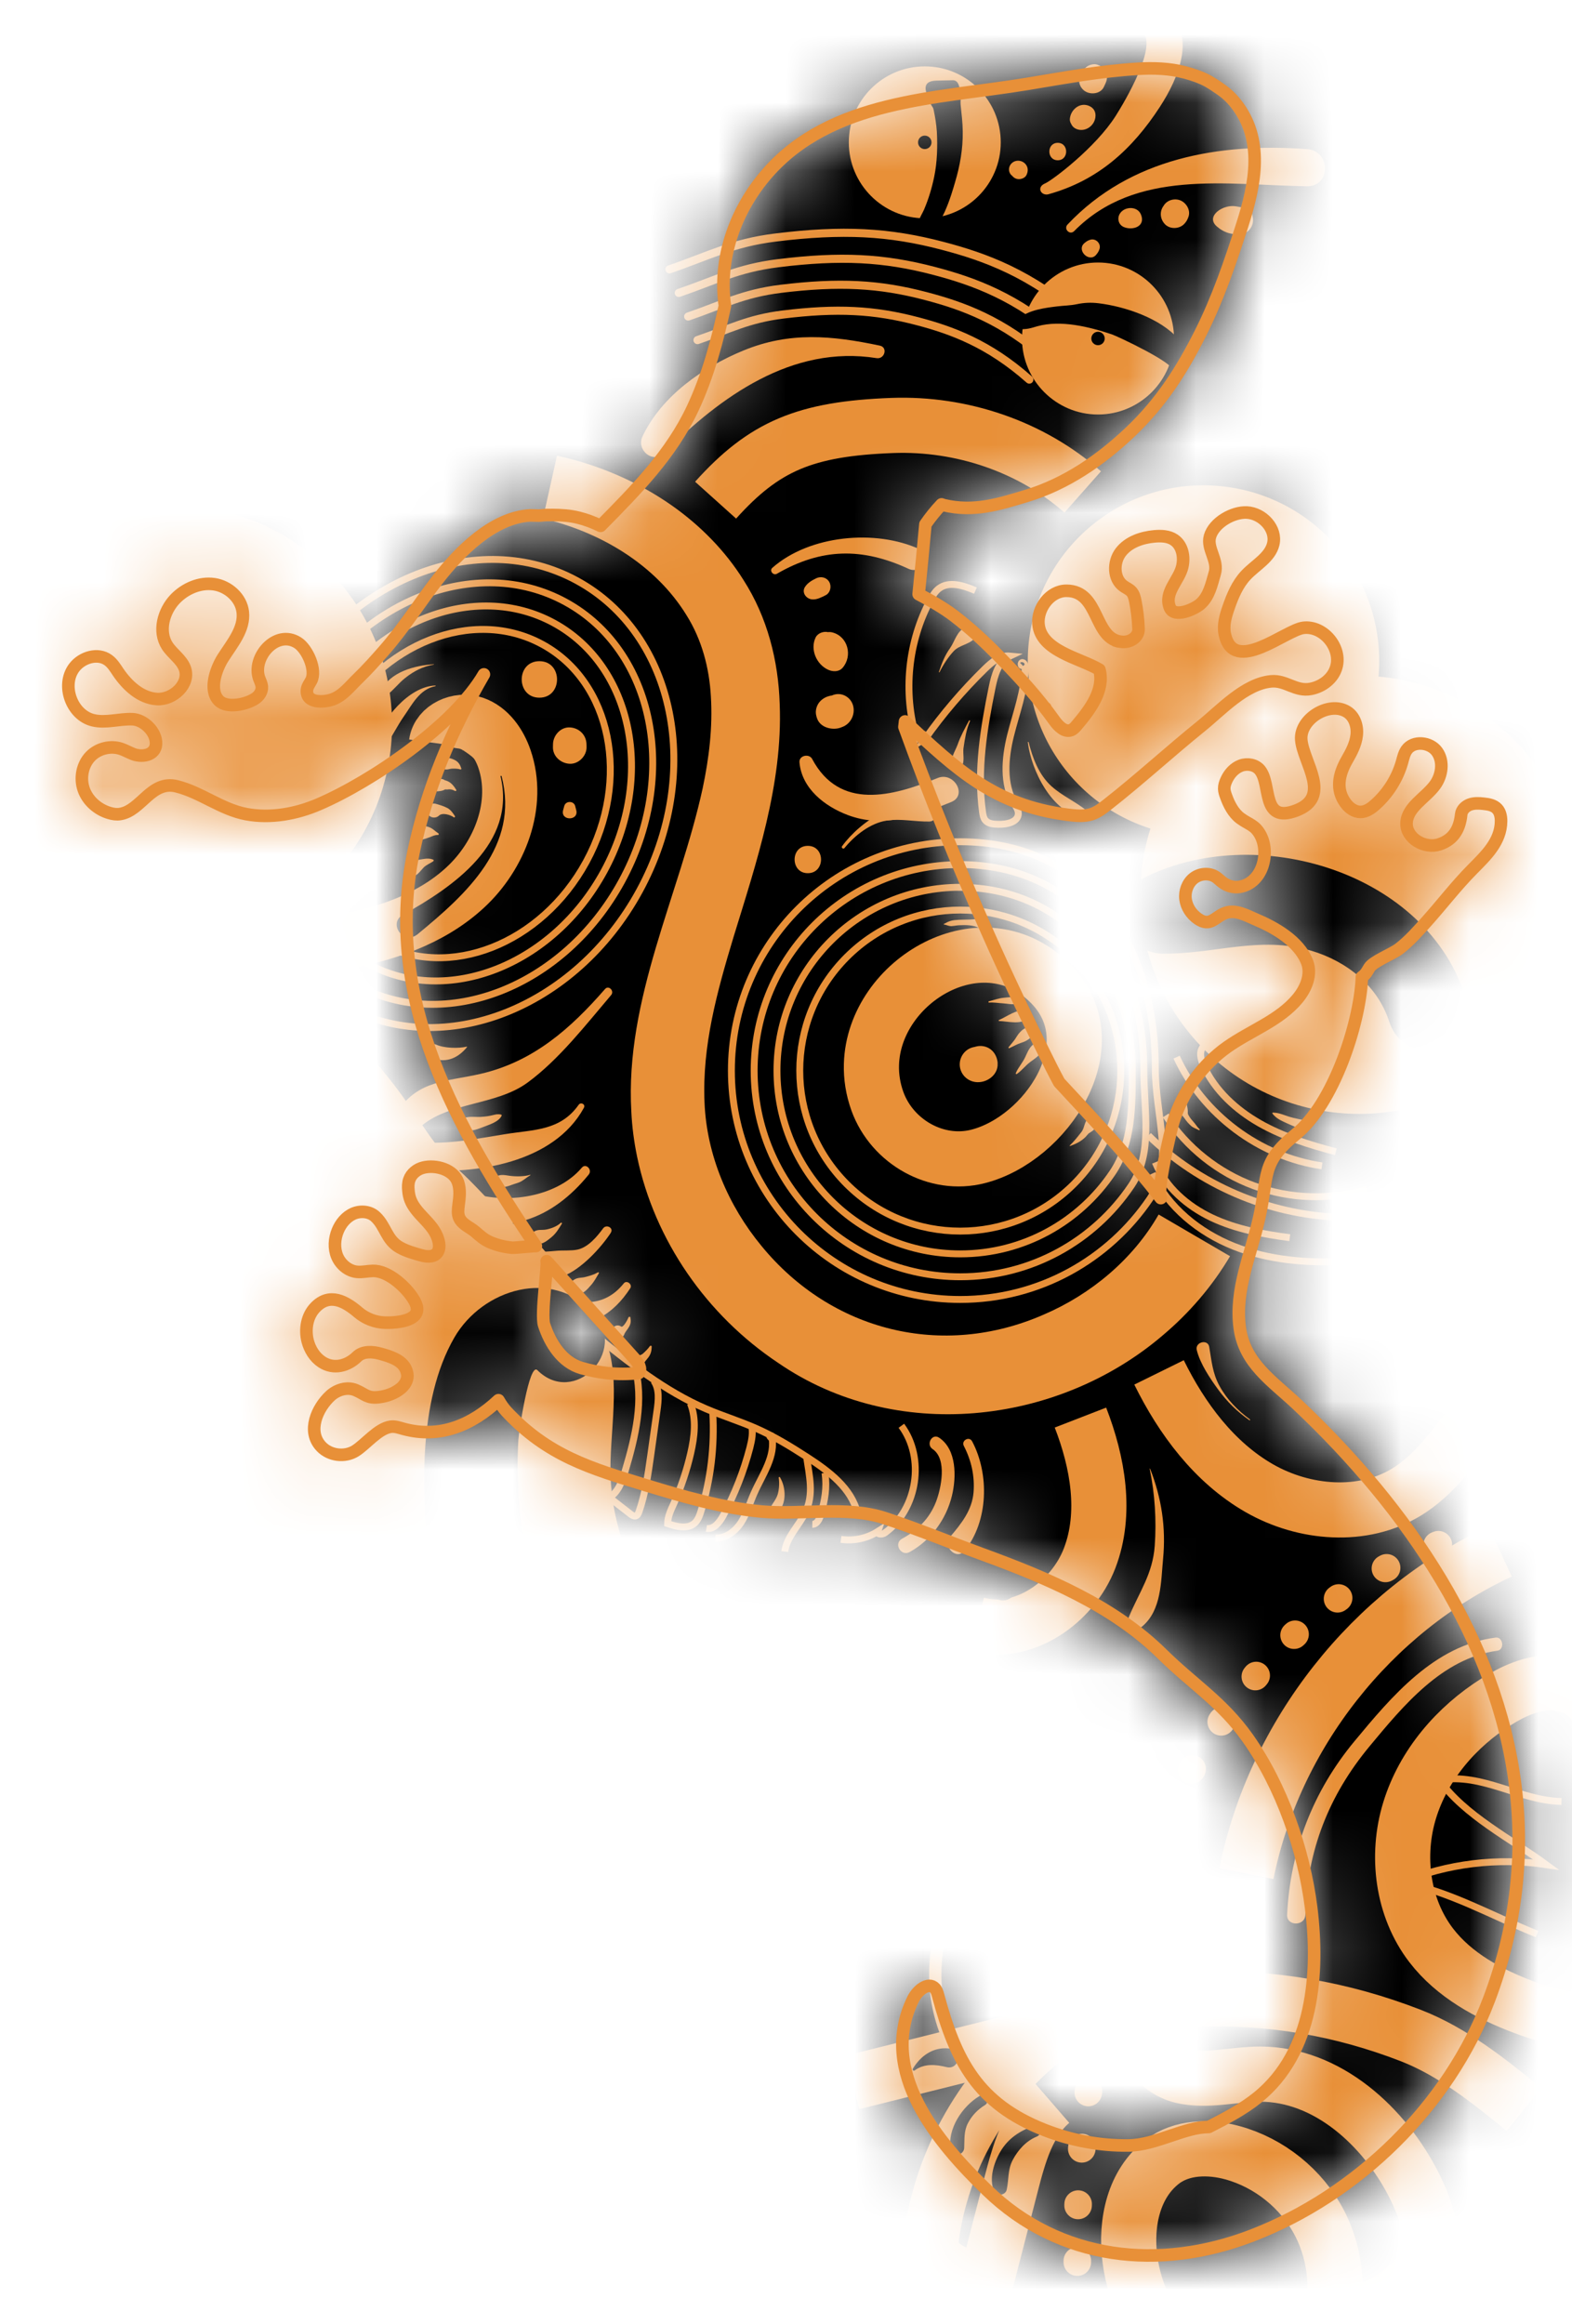 <?xml version="1.0" encoding="UTF-8"?> <svg xmlns="http://www.w3.org/2000/svg" width="23" height="34" viewBox="0 0 23 34" fill="none"><mask id="mask0_116_22856" style="mask-type:luminance" maskUnits="userSpaceOnUse" x="1" y="1" width="22" height="32"><path d="M21.785 29.256C21.198 30.811 19.864 32.114 18.314 32.71C16.969 33.227 15.51 33.079 14.442 32.045C13.719 31.345 12.84 30.307 13.361 29.247C13.423 29.122 13.582 28.99 13.678 29.09C13.704 29.118 13.716 29.157 13.725 29.194C13.983 30.154 14.306 30.779 15.281 31.163C15.671 31.317 16.094 31.395 16.513 31.39C16.913 31.385 17.327 31.12 17.686 31.12C17.935 30.993 18.184 30.863 18.402 30.688C19.224 30.023 19.302 28.861 19.184 27.915C19.079 27.066 18.752 26.133 18.256 25.431C17.883 24.904 17.454 24.644 17.007 24.203C16.28 23.485 15.31 23.083 14.365 22.737C13.896 22.565 13.418 22.367 12.947 22.212C12.393 22.029 11.72 22.166 11.145 22.115C10.569 22.064 9.977 21.891 9.451 21.73C8.631 21.481 8.014 21.296 7.412 20.653C7.363 20.6 7.327 20.544 7.293 20.486C6.904 20.852 6.434 21.05 5.903 20.905C5.842 20.888 5.779 20.865 5.716 20.874C5.531 20.901 5.352 21.132 5.199 21.228C5.045 21.324 4.825 21.297 4.7 21.165C4.488 20.942 4.64 20.598 4.837 20.419C4.932 20.333 5.079 20.286 5.203 20.338C5.343 20.397 5.375 20.463 5.546 20.441C5.66 20.427 5.776 20.386 5.866 20.311C5.92 20.265 5.962 20.199 5.961 20.128C5.961 20.094 5.951 20.061 5.938 20.031C5.878 19.895 5.699 19.843 5.566 19.806C5.449 19.773 5.308 19.766 5.222 19.851C5.085 19.985 4.882 20.04 4.71 19.927C4.604 19.857 4.533 19.741 4.502 19.617C4.459 19.448 4.491 19.255 4.612 19.129C4.822 18.909 5.054 19.04 5.241 19.2C5.348 19.291 5.487 19.346 5.628 19.352C5.747 19.356 5.984 19.341 6.07 19.242C6.145 19.156 6.075 19.041 6.019 18.961C5.904 18.8 5.666 18.588 5.453 18.594C5.376 18.596 5.299 18.616 5.223 18.608C5.095 18.595 4.983 18.5 4.934 18.381C4.884 18.262 4.893 18.124 4.943 18.006C4.986 17.899 5.064 17.804 5.17 17.757C5.275 17.711 5.408 17.722 5.493 17.8C5.645 17.939 5.652 18.142 5.851 18.252C5.948 18.306 6.056 18.336 6.163 18.366C6.399 18.433 6.479 18.289 6.392 18.083C6.304 17.876 6.088 17.763 6.007 17.556C5.989 17.512 5.981 17.466 5.976 17.419C5.971 17.366 5.971 17.311 5.988 17.261C6.019 17.171 6.103 17.104 6.196 17.082C6.377 17.038 6.64 17.11 6.702 17.3C6.737 17.404 6.726 17.518 6.711 17.627C6.702 17.691 6.693 17.758 6.719 17.817C6.763 17.916 6.875 17.954 6.952 18.02C7.026 18.083 7.081 18.136 7.174 18.176C7.277 18.219 7.385 18.246 7.496 18.255C7.533 18.258 7.836 18.226 7.84 18.231C6.687 16.511 5.6 14.625 6.052 12.463C6.245 11.537 6.614 10.67 7.08 9.866C6.648 10.611 5.439 11.433 4.665 11.766C4.337 11.908 3.959 11.977 3.604 11.911C3.237 11.842 2.943 11.593 2.586 11.504C2.212 11.41 2.067 11.861 1.758 11.909C1.704 11.918 1.649 11.909 1.597 11.893C1.429 11.843 1.283 11.715 1.225 11.55C1.167 11.384 1.204 11.186 1.327 11.062C1.441 10.948 1.62 10.905 1.773 10.956C1.835 10.977 1.891 11.011 1.953 11.034C2.098 11.088 2.3 11.041 2.282 10.85C2.267 10.687 2.099 10.529 1.938 10.522C1.746 10.514 1.552 10.582 1.365 10.538C1.049 10.464 0.891 10.026 1.086 9.767C1.199 9.616 1.432 9.546 1.584 9.658C1.646 9.703 1.687 9.771 1.73 9.835C1.864 10.031 2.059 10.212 2.296 10.227C2.534 10.242 2.783 10.009 2.706 9.783C2.661 9.649 2.524 9.567 2.447 9.448C2.311 9.237 2.391 8.941 2.565 8.76C2.711 8.61 2.925 8.517 3.132 8.547C3.34 8.577 3.528 8.745 3.553 8.953C3.582 9.201 3.397 9.414 3.263 9.624C3.167 9.777 3.048 10.091 3.202 10.249C3.32 10.37 3.603 10.306 3.73 10.223C3.79 10.185 3.836 10.118 3.831 10.048C3.828 10.005 3.807 9.965 3.793 9.925C3.683 9.618 4.043 9.202 4.357 9.404C4.496 9.493 4.636 9.803 4.553 9.958C4.529 10.002 4.497 10.044 4.492 10.094C4.472 10.294 4.744 10.277 4.864 10.233C5.02 10.177 5.118 10.043 5.235 9.93C5.368 9.801 5.491 9.663 5.614 9.524C5.903 9.197 6.138 8.82 6.406 8.475C6.72 8.072 7.211 7.57 7.759 7.54C7.819 7.541 7.863 7.542 7.89 7.543C7.899 7.542 7.909 7.541 7.923 7.54C7.978 7.534 8.032 7.533 8.087 7.534C8.215 7.535 8.34 7.544 8.464 7.574C8.575 7.601 8.683 7.642 8.787 7.693C9.31 7.165 9.825 6.638 10.136 5.972C10.361 5.492 10.495 4.985 10.607 4.471C10.605 4.452 10.601 4.432 10.598 4.413C10.523 3.732 10.775 3.057 11.218 2.544C12.162 1.452 13.705 1.445 15.027 1.227C15.565 1.138 16.097 1.039 16.642 1.006C16.873 0.992 17.113 0.999 17.338 1.06C17.452 1.09 17.565 1.127 17.67 1.183C17.721 1.21 17.946 1.359 17.796 1.262C17.911 1.336 17.991 1.4 18.076 1.507C18.501 2.036 18.366 2.696 18.177 3.286C18.003 3.829 17.819 4.369 17.562 4.879C17.296 5.406 16.999 5.88 16.54 6.317C16.106 6.73 15.598 7.08 15.019 7.255C14.609 7.379 14.248 7.494 13.808 7.39C13.797 7.387 13.787 7.382 13.776 7.379C13.69 7.47 13.611 7.568 13.54 7.671C13.509 8.012 13.476 8.353 13.442 8.693C13.625 8.79 13.807 8.894 13.963 9.013C14.198 9.193 14.414 9.394 14.621 9.606C14.913 9.907 15.182 10.2 15.426 10.541C15.485 10.624 15.578 10.719 15.673 10.681C15.708 10.667 15.733 10.637 15.758 10.608C15.954 10.376 16.164 10.091 16.086 9.797C15.805 9.628 15.229 9.527 15.194 9.13C15.175 8.903 15.36 8.643 15.603 8.643C16.101 8.643 15.991 9.366 16.425 9.391C16.538 9.398 16.662 9.322 16.658 9.201C16.653 9.064 16.637 8.926 16.61 8.791C16.6 8.743 16.588 8.693 16.555 8.656C16.524 8.62 16.478 8.602 16.439 8.575C16.287 8.468 16.285 8.224 16.398 8.077C16.512 7.929 16.705 7.864 16.89 7.847C16.99 7.838 17.097 7.842 17.18 7.898C17.299 7.979 17.332 8.146 17.3 8.286C17.253 8.492 17.026 8.668 17.117 8.89C17.183 9.046 17.474 8.914 17.562 8.838C17.692 8.726 17.727 8.545 17.773 8.389C17.831 8.198 17.653 8.029 17.704 7.849C17.762 7.643 18.041 7.488 18.243 7.498C18.472 7.509 18.683 7.737 18.629 7.959C18.581 8.159 18.369 8.265 18.229 8.415C18.105 8.547 18.033 8.72 17.974 8.891C17.931 9.015 17.894 9.148 17.921 9.277C18.048 9.885 18.81 9.215 19.072 9.185C19.363 9.151 19.632 9.473 19.554 9.756C19.507 9.926 19.349 10.045 19.181 10.078C18.958 10.123 18.816 9.949 18.6 9.968C18.213 10.003 17.865 10.389 17.577 10.622C17.112 10.997 16.672 11.402 16.203 11.771C16.132 11.826 16.059 11.882 15.973 11.911C15.857 11.949 15.732 11.934 15.611 11.919C14.551 11.782 13.994 11.257 13.243 10.555C13.24 10.581 13.237 10.608 13.234 10.635C13.599 11.646 14.004 12.64 14.441 13.626C14.738 14.296 15.053 14.957 15.381 15.613C15.418 15.688 15.459 15.762 15.497 15.836C15.788 16.149 16.079 16.461 16.363 16.781C16.579 17.025 16.787 17.274 16.984 17.529C16.917 17.442 17.128 16.536 17.168 16.409C17.305 15.973 17.585 15.581 17.959 15.317C18.3 15.076 18.72 14.932 18.986 14.61C19.109 14.462 19.194 14.257 19.125 14.077C19.005 13.767 18.648 13.567 18.36 13.446C18.232 13.392 18.085 13.309 17.941 13.353C17.778 13.403 17.714 13.575 17.524 13.44C17.43 13.374 17.361 13.27 17.346 13.156C17.331 13.042 17.375 12.92 17.466 12.849C17.556 12.778 17.692 12.767 17.788 12.829C17.821 12.851 17.849 12.881 17.881 12.905C17.953 12.961 18.047 12.99 18.136 12.975C18.476 12.919 18.585 12.476 18.439 12.212C18.359 12.067 18.272 12.062 18.15 11.973C18.046 11.897 17.981 11.767 17.938 11.649C17.925 11.613 17.913 11.577 17.912 11.539C17.911 11.495 17.925 11.452 17.944 11.412C17.987 11.319 18.06 11.236 18.155 11.201C18.251 11.166 18.37 11.187 18.435 11.266C18.607 11.478 18.451 12.051 18.962 11.859C19.495 11.659 19.067 11.157 19.039 10.824C19.013 10.519 19.448 10.251 19.709 10.414C19.82 10.483 19.865 10.627 19.851 10.756C19.836 10.886 19.773 11.004 19.709 11.117C19.59 11.323 19.537 11.55 19.691 11.755C19.743 11.823 19.82 11.879 19.906 11.879C19.988 11.878 20.06 11.828 20.122 11.773C20.308 11.608 20.445 11.389 20.513 11.15C20.53 11.089 20.544 11.024 20.581 10.972C20.681 10.83 20.925 10.855 21.026 10.997C21.127 11.139 21.098 11.344 20.996 11.485C20.856 11.677 20.587 11.806 20.58 12.044C20.573 12.267 20.849 12.424 21.061 12.353C21.282 12.279 21.358 12.11 21.379 11.914C21.386 11.847 21.443 11.793 21.507 11.77C21.571 11.748 21.64 11.752 21.708 11.759C21.779 11.766 21.855 11.78 21.904 11.832C21.949 11.879 21.962 11.948 21.962 12.012C21.96 12.314 21.739 12.52 21.545 12.716C21.306 12.957 21.094 13.235 20.867 13.488C20.741 13.629 20.624 13.763 20.471 13.882C20.376 13.955 20.09 14.066 20.035 14.158C20.02 14.184 20.005 14.21 19.988 14.234C19.97 14.259 19.948 14.278 19.925 14.295C19.925 14.303 19.925 14.31 19.925 14.318C19.891 14.997 19.503 16.156 18.961 16.593C18.442 17.012 18.563 17.194 18.423 17.82C18.304 18.352 18.065 18.87 18.14 19.426C18.21 19.951 18.613 20.202 18.98 20.548C20.612 22.087 21.897 23.998 22.168 26.107C22.298 27.117 22.195 28.173 21.786 29.255L21.785 29.256ZM16.325 9.372C16.337 9.375 16.349 9.38 16.362 9.383C16.356 9.38 16.339 9.376 16.325 9.372ZM16.321 9.371C16.308 9.368 16.303 9.367 16.321 9.371V9.371ZM15.297 10.358C15.307 10.37 15.307 10.369 15.297 10.358V10.358ZM8.882 20.089C9.036 20.105 9.192 20.105 9.347 20.088C9.393 20.024 9.337 19.938 9.285 19.879C8.856 19.403 8.427 18.928 7.998 18.452C8.022 18.478 7.912 19.233 7.961 19.384C8.049 19.653 8.224 19.933 8.508 20.015C8.63 20.051 8.755 20.075 8.882 20.089H8.882Z" fill="white"></path></mask><g mask="url(#mask0_116_22856)"><path d="M25.444 36.005L-1.922 36.005L-1.922 -2.004L25.444 -2.004L25.444 36.005Z" fill="black"></path><path d="M15.827 4.659C15.086 4.001 14.408 3.759 13.796 3.598C13.003 3.389 12.328 3.355 11.349 3.475C10.714 3.553 10.363 3.746 9.795 3.941" stroke="#E89038" stroke-width="0.119" stroke-miterlimit="10" stroke-linecap="round"></path><path d="M15.572 4.958C14.879 4.342 14.245 4.116 13.672 3.965C12.931 3.77 12.3 3.738 11.385 3.851C10.791 3.924 10.463 4.104 9.931 4.286" stroke="#E89038" stroke-width="0.119" stroke-miterlimit="10" stroke-linecap="round"></path><path d="M15.317 5.256C14.672 4.683 14.082 4.473 13.549 4.333C12.86 4.151 12.272 4.122 11.421 4.226C10.869 4.294 10.563 4.462 10.069 4.631" stroke="#E89038" stroke-width="0.119" stroke-miterlimit="10" stroke-linecap="round"></path><path d="M15.06 5.554C14.464 5.025 13.918 4.83 13.425 4.7C12.787 4.532 12.244 4.505 11.456 4.602C10.945 4.664 10.662 4.82 10.205 4.976" stroke="#E89038" stroke-width="0.119" stroke-miterlimit="10" stroke-linecap="round"></path><path d="M16.065 6.065C16.678 6.065 17.177 5.566 17.177 4.953C17.177 4.34 16.678 3.841 16.065 3.841C15.452 3.841 14.953 4.34 14.953 4.953C14.953 5.566 15.452 6.065 16.065 6.065ZM16.065 4.854C16.119 4.854 16.163 4.898 16.163 4.953C16.163 5.007 16.119 5.051 16.065 5.051C16.011 5.051 15.967 5.007 15.967 4.953C15.967 4.899 16.011 4.854 16.065 4.854Z" fill="#E89038"></path><path d="M13.53 3.194C14.144 3.194 14.642 2.696 14.642 2.083C14.642 1.469 14.144 0.971 13.53 0.971C12.917 0.971 12.419 1.469 12.419 2.083C12.419 2.696 12.917 3.194 13.53 3.194ZM13.53 1.984C13.585 1.984 13.629 2.028 13.629 2.083C13.629 2.137 13.585 2.181 13.53 2.181C13.476 2.181 13.432 2.137 13.432 2.083C13.432 2.028 13.476 1.984 13.53 1.984Z" fill="#E89038"></path><path d="M13.461 3.344C13.388 3.279 13.482 3.154 13.52 3.066C13.586 2.912 13.634 2.751 13.668 2.588C13.712 2.376 13.719 2.141 13.707 1.925C13.7 1.821 13.683 1.718 13.662 1.616C13.655 1.584 13.656 1.584 13.631 1.546C13.613 1.518 13.598 1.489 13.587 1.457C13.56 1.374 13.494 1.245 13.603 1.197C13.64 1.181 13.681 1.18 13.721 1.179C13.793 1.177 13.866 1.176 13.938 1.174C14.024 1.172 14.035 1.267 14.05 1.336C14.065 1.401 14.05 1.467 14.055 1.532C14.068 1.664 14.085 1.792 14.086 1.925C14.089 2.182 14.046 2.423 13.973 2.668C13.93 2.815 13.761 3.421 13.546 3.38C13.506 3.372 13.479 3.36 13.462 3.344H13.461Z" fill="black"></path><path d="M12.825 5.24C11.587 5.043 10.54 5.806 9.719 6.626C9.552 6.793 9.306 6.584 9.401 6.384C9.68 5.793 10.287 5.371 10.878 5.128C11.555 4.85 12.171 4.909 12.873 5.057C12.994 5.083 12.943 5.259 12.825 5.24Z" fill="#E89038"></path><path d="M8.941 14.56C8.573 14.992 8.177 15.505 7.717 15.841C7.256 16.179 6.547 16.121 6.139 16.498C5.979 16.645 5.69 16.454 5.821 16.256C6.121 15.802 6.542 15.825 7.031 15.712C7.802 15.534 8.347 15.051 8.852 14.471C8.905 14.409 8.994 14.499 8.941 14.56L8.941 14.56Z" fill="#E89038"></path><path d="M17.346 12.229C15.934 12.084 14.906 10.822 15.051 9.409C15.195 7.997 16.458 6.969 17.87 7.114C19.283 7.259 20.31 8.521 20.166 9.933C20.021 11.346 18.759 12.374 17.346 12.229Z" fill="#E89038"></path><path d="M17.622 15.359C16.37 14.108 16.37 12.078 17.622 10.826C18.874 9.574 20.904 9.574 22.155 10.826C23.407 12.078 23.407 14.108 22.155 15.359C20.904 16.611 18.874 16.611 17.622 15.359Z" fill="#E89038"></path><path d="M0.264 12.868C-0.988 11.616 -0.988 9.587 0.264 8.335C1.516 7.083 3.546 7.083 4.798 8.335C6.049 9.587 6.049 11.616 4.798 12.868C3.546 14.12 1.516 14.12 0.264 12.868Z" fill="#E89038"></path><path d="M1.341 19.969C1.715 20.896 2.213 21.735 2.614 22.193C4.073 23.858 6.94 25.276 9.108 24.232C9.334 24.123 9.574 23.953 9.593 23.703C9.606 23.52 9.496 23.354 9.402 23.196C9.121 22.721 8.959 22.175 8.934 21.624C8.906 20.999 9.104 20.172 8.851 19.585C8.792 19.448 8.703 19.327 8.613 19.207C8.379 18.897 8.148 18.48 7.884 18.207C7.717 18.035 7.5 17.919 7.334 17.75C7.129 17.543 6.934 17.321 6.716 17.121C6.344 16.781 6.09 16.293 5.779 15.891C5.545 15.589 5.295 15.275 4.945 15.122C4.45 14.906 3.879 15.061 3.369 15.238C2.792 15.439 2.225 15.667 1.669 15.921C1.476 16.01 1.277 16.107 1.148 16.276C0.517 17.104 0.801 18.629 1.341 19.969H1.341Z" fill="#E89038"></path><path d="M7.943 7.587C8.781 7.783 9.59 8.26 10.046 9.004C10.269 9.361 10.378 9.773 10.401 10.192C10.429 10.642 10.374 11.092 10.28 11.537C9.938 13.1 9.142 14.615 9.237 16.266C9.247 16.485 9.277 16.708 9.321 16.922C9.577 18.151 10.343 19.246 11.384 19.94C13.088 21.115 15.461 20.862 17.011 19.539C17.397 19.214 17.735 18.823 17.997 18.38L16.952 17.77C16.578 18.424 15.963 18.938 15.269 19.235C13.789 19.883 12.166 19.479 11.143 18.232C10.654 17.64 10.339 16.899 10.308 16.131C10.272 15.299 10.491 14.511 10.733 13.708C11.067 12.62 11.454 11.472 11.408 10.306C11.389 9.666 11.227 9.031 10.879 8.488C10.61 8.057 10.246 7.69 9.834 7.399C9.329 7.044 8.748 6.798 8.149 6.667L7.944 7.587H7.943Z" fill="#E89038"></path><path d="M10.47 7.318C11.181 6.527 11.781 6.272 13.06 6.225C14.067 6.189 15.087 6.531 15.841 7.198" stroke="#E89038" stroke-width="0.807" stroke-miterlimit="10" stroke-linejoin="bevel"></path><path d="M4.921 13.795C5.606 13.684 6.297 13.457 6.806 12.986C7.316 12.516 7.606 11.761 7.381 11.105C7.305 10.882 7.157 10.666 6.934 10.59C6.712 10.514 6.418 10.642 6.386 10.875" stroke="#E89038" stroke-width="0.807" stroke-miterlimit="10"></path><path d="M12.75 15.575C12.745 15.751 12.772 15.932 12.838 16.115C13.054 16.709 13.703 17.076 14.31 16.92C15.305 16.666 16.238 15.284 15.381 14.402C14.392 13.386 12.784 14.345 12.75 15.575Z" stroke="#E89038" stroke-width="0.807" stroke-miterlimit="10"></path><path d="M15.808 20.741C16.062 21.396 16.194 22.141 15.943 22.797C15.692 23.454 14.961 23.958 14.286 23.765" stroke="#E89038" stroke-width="0.807" stroke-miterlimit="10"></path><path d="M16.958 20.08C17.293 20.76 17.767 21.397 18.424 21.774C19.081 22.151 19.945 22.224 20.588 21.825C20.948 21.602 21.212 21.256 21.467 20.919" stroke="#E89038" stroke-width="0.807" stroke-miterlimit="10"></path><path d="M21.949 22.701C20.067 23.575 18.645 25.379 18.236 27.414" stroke="#E89038" stroke-width="0.807" stroke-miterlimit="10"></path><path d="M23.386 25.055C23.29 24.784 22.989 24.624 22.701 24.621C22.414 24.618 22.139 24.743 21.896 24.896C21.308 25.265 20.828 25.824 20.625 26.486C20.421 27.149 20.518 27.913 20.94 28.463C21.275 28.899 21.78 29.174 22.295 29.367C22.535 29.458 22.787 29.535 23.043 29.526C23.642 29.506 24.172 28.951 24.164 28.352" stroke="#E89038" stroke-width="0.807" stroke-miterlimit="10"></path><path d="M14.865 21.086C14.867 21.089 14.869 21.093 14.87 21.096" stroke="black" stroke-width="0.403" stroke-miterlimit="10" stroke-linecap="round"></path><path d="M15.056 21.787C15.076 22.155 14.993 22.535 14.845 22.875C14.647 23.327 14.345 23.722 14.024 24.101" stroke="black" stroke-width="0.403" stroke-miterlimit="10" stroke-linecap="round" stroke-dasharray="0.02 0.72"></path><path d="M13.79 24.373C13.787 24.376 13.785 24.379 13.782 24.382" stroke="black" stroke-width="0.403" stroke-miterlimit="10" stroke-linecap="round"></path><path d="M21.045 22.601C16.698 24.178 15.345 30.579 15.867 34.623" stroke="#E89038" stroke-width="0.403" stroke-miterlimit="10" stroke-linecap="round" stroke-dasharray="0.02 0.81"></path><path d="M11.043 7.894C11.255 7.507 11.74 7.361 12.181 7.333C12.942 7.284 13.838 7.592 14.045 8.325" stroke="black" stroke-width="0.403" stroke-miterlimit="10" stroke-linecap="round" stroke-dasharray="0.02 0.81"></path><path d="M22.298 30.864C21.783 30.446 21.257 30.021 20.638 29.781C19.632 29.391 18.597 29.212 17.518 29.251C17.248 29.261 16.935 29.294 16.789 29.521C16.58 29.846 16.915 30.283 17.29 30.373C17.665 30.462 18.056 30.346 18.441 30.347C19.421 30.349 20.259 31.113 20.697 31.989C21.358 33.314 20.476 33.555 19.421 34.143C19.606 33.616 19.561 33.013 19.302 32.519C19.043 32.025 18.572 31.646 18.034 31.498C17.688 31.403 17.287 31.411 17.003 31.631C16.183 32.264 16.478 33.877 17.27 34.384" stroke="#E89038" stroke-width="0.807" stroke-miterlimit="10"></path><path d="M15.38 30.755C15.038 31.051 14.908 31.517 14.795 31.955C14.659 32.483 14.522 33.01 14.386 33.538C14.201 33.276 13.751 33.257 13.646 32.953C13.612 32.856 13.624 32.749 13.64 32.648C13.819 31.497 14.467 30.427 15.404 29.736C14.427 29.98 13.451 30.224 12.474 30.468" stroke="#E89038" stroke-width="0.807" stroke-miterlimit="10"></path><path d="M16.349 1.711C16.475 1.512 16.979 0.67 16.742 0.458C16.568 0.303 16.797 -0.007 16.993 0.128C17.503 0.478 17.215 1.134 16.944 1.55C16.546 2.161 16.052 2.614 15.331 2.814C15.264 2.832 15.2 2.753 15.304 2.71C15.407 2.667 16.049 2.185 16.349 1.711Z" fill="#E89038" stroke="#E89038" stroke-width="0.059" stroke-miterlimit="10"></path><path d="M15.64 3.306C16.551 2.34 17.843 2.118 19.123 2.211C19.431 2.233 19.439 2.701 19.123 2.696C17.949 2.678 16.608 2.434 15.695 3.361C15.66 3.398 15.605 3.343 15.64 3.306Z" fill="#E89038" stroke="#E89038" stroke-width="0.059" stroke-miterlimit="10"></path><path d="M14.936 2.514C14.923 2.514 14.923 2.493 14.936 2.493C14.95 2.493 14.95 2.514 14.936 2.514Z" fill="#E89038"></path><path d="M14.823 2.372C14.877 2.338 14.949 2.347 14.995 2.391C15.044 2.438 15.047 2.502 15.019 2.56C14.999 2.6 14.956 2.618 14.915 2.621C14.835 2.626 14.77 2.552 14.789 2.475C14.797 2.444 14.825 2.413 14.857 2.407C14.816 2.45 14.802 2.459 14.814 2.433C14.81 2.463 14.806 2.493 14.803 2.523C14.802 2.52 14.801 2.517 14.8 2.513C14.811 2.532 14.821 2.55 14.832 2.568C14.829 2.566 14.827 2.563 14.825 2.561C14.843 2.572 14.861 2.582 14.879 2.592C14.883 2.593 14.887 2.593 14.891 2.593C14.911 2.588 14.931 2.583 14.951 2.578C14.948 2.579 14.946 2.581 14.943 2.583C14.89 2.621 14.808 2.591 14.778 2.538C14.744 2.478 14.768 2.407 14.823 2.372L14.823 2.372Z" fill="#E89038"></path><path d="M15.476 2.345C15.312 2.345 15.312 2.09 15.476 2.09C15.64 2.09 15.64 2.345 15.476 2.345Z" fill="#E89038"></path><path d="M15.759 1.632C15.75 1.637 15.741 1.643 15.731 1.649C15.743 1.638 15.755 1.628 15.77 1.621C15.781 1.615 15.779 1.617 15.764 1.629C15.757 1.634 15.751 1.641 15.748 1.648C15.77 1.702 15.793 1.756 15.816 1.81C15.862 1.832 15.894 1.824 15.911 1.787C15.926 1.759 15.931 1.755 15.926 1.777C15.917 1.844 15.836 1.887 15.774 1.878C15.71 1.869 15.649 1.812 15.653 1.742C15.662 1.611 15.789 1.497 15.923 1.545C16.003 1.574 16.039 1.639 16.026 1.721C16.007 1.845 15.879 1.932 15.759 1.891C15.631 1.848 15.628 1.674 15.759 1.632V1.632Z" fill="#E89038"></path><path d="M15.844 1.035C15.855 1.022 15.867 1.01 15.878 0.996C15.916 0.951 16.003 0.925 16.058 0.947C16.094 0.962 16.115 0.969 16.143 0.996C16.206 1.055 16.21 1.149 16.174 1.221C16.166 1.237 16.159 1.253 16.152 1.269C16.104 1.378 15.949 1.391 15.864 1.327C15.77 1.254 15.763 1.121 15.844 1.034V1.035Z" fill="#E89038"></path><path d="M15.865 3.558C15.894 3.533 15.918 3.517 15.955 3.507C16.033 3.485 16.11 3.562 16.088 3.64C16.077 3.676 16.061 3.701 16.037 3.729C15.934 3.848 15.746 3.66 15.865 3.558Z" fill="#E89038"></path><path d="M16.379 3.136C16.439 3.019 16.639 3.007 16.693 3.138C16.766 3.313 16.574 3.376 16.445 3.323C16.369 3.292 16.343 3.207 16.379 3.136V3.136Z" fill="#E89038"></path><path d="M17.39 3.168C17.375 3.212 17.358 3.244 17.326 3.277C17.253 3.354 17.113 3.357 17.041 3.277C16.966 3.195 16.963 3.074 17.041 2.992C17.034 3.001 17.027 3.009 17.021 3.018C17.067 2.929 17.181 2.896 17.27 2.932C17.357 2.968 17.421 3.073 17.39 3.168V3.168Z" fill="#E89038"></path><path d="M18.332 3.197C18.344 3.29 18.285 3.399 18.185 3.417C18.04 3.445 17.913 3.409 17.802 3.312C17.633 3.163 17.895 2.985 18.084 3.019C18.272 3.053 18.314 3.052 18.332 3.197Z" fill="#E89038"></path><path d="M14.223 21.088C14.478 21.567 14.462 22.261 14.112 22.69C13.993 22.835 13.783 22.626 13.905 22.482C14.067 22.29 14.222 22.096 14.244 21.837C14.263 21.598 14.212 21.369 14.102 21.156C14.061 21.077 14.18 21.009 14.223 21.088L14.223 21.088Z" fill="#E89038"></path><path d="M13.74 21.035C13.999 21.208 13.994 21.611 13.928 21.884C13.845 22.229 13.618 22.539 13.308 22.709C13.182 22.778 13.07 22.584 13.197 22.514C13.425 22.39 13.597 22.222 13.693 21.978C13.769 21.783 13.862 21.348 13.645 21.202C13.543 21.134 13.637 20.966 13.74 21.035L13.74 21.035Z" fill="#E89038"></path><path d="M21.908 24.152C21.101 24.262 20.53 24.958 20.037 25.552C19.443 26.268 19.122 27.08 19.099 28.014C19.095 28.186 18.823 28.186 18.831 28.014C18.879 27.068 19.211 26.208 19.816 25.478C20.361 24.82 20.988 24.073 21.883 23.96C21.992 23.946 22.018 24.137 21.908 24.152V24.152Z" fill="#E89038"></path><path d="M13.919 11.734C13.423 11.937 12.928 12.123 12.403 11.925C12.064 11.797 11.73 11.535 11.697 11.154C11.688 11.053 11.838 11.021 11.883 11.105C12.283 11.857 13.051 11.657 13.72 11.383C13.957 11.287 14.159 11.636 13.919 11.734L13.919 11.734Z" fill="#E89038"></path><path d="M8.543 16.209C8.101 17.016 6.961 17.189 6.131 17.114C5.875 17.091 5.871 16.689 6.131 16.711C6.568 16.747 6.971 16.661 7.399 16.593C7.806 16.527 8.197 16.547 8.466 16.165C8.499 16.119 8.571 16.158 8.543 16.208V16.209Z" fill="#E89038"></path><path d="M8.614 17.185C8.08 17.842 7.38 18.109 6.579 17.759C6.342 17.655 6.543 17.305 6.779 17.408C7.319 17.644 8.13 17.538 8.513 17.084C8.573 17.014 8.67 17.115 8.614 17.185V17.185Z" fill="#E89038"></path><path d="M8.937 18.037C8.787 18.265 8.505 18.566 8.251 18.667C7.947 18.788 7.592 18.719 7.304 18.588C7.068 18.481 7.269 18.131 7.503 18.237C7.716 18.334 7.913 18.322 8.139 18.301C8.236 18.292 8.358 18.303 8.451 18.283C8.606 18.249 8.735 18.094 8.824 17.973C8.872 17.907 8.983 17.966 8.936 18.037H8.937Z" fill="#E89038"></path><path d="M9.221 18.849C9.099 19.036 8.954 19.188 8.753 19.293C8.506 19.421 8.239 19.337 7.994 19.247C7.808 19.178 7.886 18.879 8.072 18.948C8.464 19.093 8.841 19.135 9.127 18.777C9.169 18.724 9.258 18.792 9.221 18.849Z" fill="#E89038"></path><path d="M22.846 26.358C22.232 26.345 21.696 25.938 21.06 26.043C21.422 26.56 22.125 26.915 22.622 27.282C21.911 27.176 21.172 27.267 20.508 27.541C21.186 27.661 21.855 28.044 22.489 28.298" stroke="#E89038" stroke-width="0.101" stroke-miterlimit="10"></path><path d="M13.188 20.861C13.538 21.333 13.424 22.082 12.948 22.427C12.909 22.456 12.827 22.453 12.843 22.408C12.685 22.509 12.49 22.551 12.304 22.523" stroke="#E89038" stroke-width="0.101" stroke-miterlimit="10"></path><path d="M14.959 9.734C14.937 9.755 14.931 9.689 14.961 9.694C14.991 9.7 14.998 9.739 14.998 9.769C14.993 10.11 14.866 10.436 14.784 10.767C14.703 11.098 14.672 11.468 14.843 11.763C14.869 11.808 14.901 11.855 14.899 11.907C14.894 12.03 14.73 12.064 14.607 12.061C14.538 12.06 14.459 12.054 14.415 12C14.389 11.967 14.382 11.924 14.376 11.883C14.292 11.275 14.393 10.659 14.516 10.058C14.552 9.878 14.609 9.675 14.775 9.598C14.634 9.584 14.512 9.687 14.411 9.785C14.088 10.101 13.793 10.446 13.532 10.815C13.565 10.797 13.535 10.74 13.497 10.741C13.46 10.742 13.432 10.775 13.41 10.805C13.208 10.135 13.284 9.387 13.616 8.771C13.648 8.712 13.683 8.653 13.736 8.612C13.885 8.497 14.099 8.567 14.272 8.641" stroke="#E89038" stroke-width="0.101" stroke-miterlimit="10"></path><path d="M12.546 22.142C12.46 21.774 12.125 21.525 11.807 21.319C11.569 21.165 11.326 21.016 11.066 20.901C10.827 20.795 10.575 20.718 10.334 20.615C9.721 20.353 9.195 19.93 8.677 19.512" stroke="#E89038" stroke-width="0.101" stroke-miterlimit="10"></path><path d="M12.071 21.551C12.102 21.773 12.068 21.948 12.008 22.163C11.99 22.228 11.952 22.304 11.885 22.303" stroke="#E89038" stroke-width="0.101" stroke-miterlimit="10"></path><path d="M9.282 19.976C9.429 20.481 9.296 21.021 9.146 21.526C9.102 21.673 9.046 21.833 8.914 21.911C9.019 21.992 9.122 22.073 9.226 22.154C9.248 22.17 9.273 22.187 9.299 22.181C9.327 22.174 9.341 22.143 9.35 22.116C9.441 21.853 9.481 21.576 9.52 21.3C9.551 21.08 9.582 20.859 9.613 20.639C9.634 20.49 9.652 20.326 9.566 20.203" stroke="#E89038" stroke-width="0.101" stroke-miterlimit="10"></path><path d="M10.101 20.533C10.193 20.762 10.161 21.021 10.106 21.261C10.048 21.514 9.965 21.761 9.859 21.998C9.816 22.093 9.769 22.189 9.768 22.293C9.898 22.338 10.058 22.378 10.162 22.287C10.213 22.241 10.237 22.172 10.257 22.107C10.399 21.645 10.457 21.158 10.429 20.675" stroke="#E89038" stroke-width="0.101" stroke-miterlimit="10"></path><path d="M10.994 20.851C11.023 20.958 10.999 21.072 10.972 21.18C10.882 21.526 10.751 21.862 10.581 22.176C10.528 22.273 10.444 22.383 10.335 22.363" stroke="#E89038" stroke-width="0.101" stroke-miterlimit="10"></path><path d="M11.266 21.003C11.254 21.009 11.273 21.037 11.286 21.038C11.3 21.039 11.288 20.998 11.29 21.011C11.357 21.302 11.153 21.575 11.033 21.848C10.97 21.989 10.928 22.142 10.845 22.272C10.761 22.403 10.621 22.512 10.466 22.503" stroke="#E89038" stroke-width="0.101" stroke-miterlimit="10"></path><path d="M11.8 21.309C11.842 21.598 11.91 21.859 11.786 22.123C11.692 22.322 11.51 22.484 11.482 22.702" stroke="#E89038" stroke-width="0.101" stroke-miterlimit="10"></path><path d="M17.608 15.31C17.539 15.383 17.567 15.501 17.609 15.592C17.775 15.955 18.083 16.238 18.429 16.435C18.775 16.632 19.16 16.75 19.545 16.852" stroke="#E89038" stroke-width="0.101" stroke-miterlimit="10"></path><path d="M17.215 15.467C17.6 16.306 18.429 16.926 19.342 17.058" stroke="#E89038" stroke-width="0.101" stroke-miterlimit="10"></path><path d="M17.056 16.32C17.362 16.791 17.823 17.158 18.349 17.351C18.876 17.544 19.465 17.562 20.002 17.402" stroke="#E89038" stroke-width="0.101" stroke-miterlimit="10"></path><path d="M16.803 16.614C17.543 17.337 18.557 17.773 19.591 17.81" stroke="#E89038" stroke-width="0.101" stroke-miterlimit="10"></path><path d="M16.858 17.171C17.091 17.665 17.545 18.033 18.052 18.235C18.56 18.437 19.117 18.484 19.663 18.455" stroke="#E89038" stroke-width="0.101" stroke-miterlimit="10"></path><path d="M16.903 17.006C17.053 17.371 17.372 17.648 17.729 17.817C18.085 17.985 18.48 18.058 18.871 18.109" stroke="#E89038" stroke-width="0.101" stroke-miterlimit="10"></path><path d="M10.701 15.665C10.701 17.514 12.2 19.013 14.049 19.013C15.205 19.013 16.224 18.427 16.826 17.537C17.187 17.003 16.903 16.318 16.903 15.625C16.903 13.775 15.899 12.316 14.049 12.316C12.2 12.316 10.701 13.815 10.701 15.665Z" stroke="#E89038" stroke-width="0.101" stroke-miterlimit="10"></path><path d="M14.05 12.65C12.384 12.65 11.034 14 11.034 15.665C11.034 17.331 12.384 18.681 14.05 18.681C15.092 18.681 16.011 18.152 16.552 17.348C16.876 16.867 16.735 16.262 16.735 15.639C16.735 13.973 15.715 12.65 14.05 12.65Z" stroke="#E89038" stroke-width="0.101" stroke-miterlimit="10"></path><path d="M14.05 12.982C12.569 12.982 11.368 14.183 11.368 15.664C11.368 17.146 12.569 18.346 14.05 18.346C14.979 18.346 15.797 17.874 16.279 17.156C16.565 16.73 16.567 16.203 16.567 15.651C16.567 14.17 15.531 12.983 14.05 12.983V12.982Z" stroke="#E89038" stroke-width="0.101" stroke-miterlimit="10"></path><path d="M12.389 17.325C11.472 16.408 11.472 14.921 12.389 14.003C13.306 13.086 14.793 13.086 15.711 14.003C16.628 14.921 16.628 16.408 15.711 17.325C14.793 18.242 13.306 18.242 12.389 17.325Z" stroke="#E89038" stroke-width="0.101" stroke-miterlimit="10"></path><path d="M4.132 10.187C3.195 11.907 3.605 13.938 5.048 14.724C6.491 15.51 8.42 14.753 9.357 13.033C10.293 11.313 9.883 9.282 8.441 8.496C6.998 7.71 5.069 8.467 4.132 10.187Z" stroke="#E89038" stroke-width="0.101" stroke-miterlimit="10"></path><path d="M4.392 10.33C3.549 11.879 3.918 13.708 5.217 14.415C6.516 15.123 8.253 14.441 9.097 12.893C9.941 11.344 9.572 9.515 8.272 8.807C6.973 8.099 5.236 8.781 4.392 10.33Z" stroke="#E89038" stroke-width="0.101" stroke-miterlimit="10"></path><path d="M4.652 10.47C3.901 11.847 4.23 13.474 5.385 14.104C6.541 14.733 8.086 14.127 8.837 12.749C9.587 11.372 9.259 9.745 8.103 9.115C6.948 8.485 5.402 9.092 4.652 10.47Z" stroke="#E89038" stroke-width="0.101" stroke-miterlimit="10"></path><path d="M4.912 10.613C4.255 11.82 4.542 13.245 5.554 13.796C6.566 14.347 7.919 13.816 8.577 12.61C9.234 11.403 8.946 9.978 7.934 9.427C6.922 8.876 5.569 9.407 4.912 10.613Z" stroke="#E89038" stroke-width="0.101" stroke-miterlimit="10"></path><path d="M14.91 4.668C15.024 4.532 15.33 4.5 15.467 4.483C15.563 4.471 15.66 4.471 15.754 4.451C15.863 4.428 15.962 4.424 16.072 4.437C16.459 4.484 16.979 4.657 17.242 4.961C17.366 5.104 17.239 5.267 17.148 5.418C17.205 5.323 16.354 4.921 16.267 4.892C15.937 4.782 15.523 4.678 15.179 4.773C15.135 4.785 15.092 4.8 15.048 4.808C15.001 4.817 14.952 4.818 14.905 4.813C14.894 4.812 14.883 4.81 14.875 4.803C14.866 4.794 14.866 4.779 14.867 4.766C14.871 4.728 14.887 4.696 14.91 4.668H14.91Z" fill="black"></path><path d="M7.862 20.047C7.743 19.928 7.591 20.951 7.584 21.069C7.554 21.621 7.586 22.169 7.696 22.711C7.901 23.725 6.404 23.949 6.285 22.902C6.168 21.874 6.108 20.506 6.647 19.571C7.06 18.855 8.088 18.545 8.691 19.218C9.192 19.776 8.4 20.584 7.862 20.047V20.047Z" fill="black"></path><path d="M20.326 14.948C20.157 14.424 19.707 14.066 19.188 13.911C18.431 13.685 17.75 13.967 17 13.953C16.442 13.943 16.17 13.138 16.704 12.861C18.368 11.997 20.907 12.762 21.456 14.637C21.669 15.364 20.556 15.664 20.326 14.948L20.326 14.948Z" fill="black"></path><path d="M17.914 33.589C17.942 33.633 17.908 33.581 17.897 33.567C17.869 33.533 17.839 33.503 17.813 33.468C17.75 33.384 17.688 33.296 17.633 33.206C17.621 33.186 17.59 33.143 17.622 33.186C17.602 33.158 17.579 33.131 17.556 33.105C17.5 33.038 17.441 32.975 17.38 32.914C17.267 32.802 17.247 32.604 17.298 32.461C17.359 32.291 17.492 32.209 17.656 32.161C18.123 32.024 18.407 32.579 18.624 32.886C18.768 33.089 18.77 33.366 18.567 33.535C18.39 33.684 18.06 33.684 17.918 33.478C17.849 33.378 17.779 33.277 17.709 33.176C17.677 33.129 17.627 33.078 17.605 33.025C17.597 33.014 17.589 33.003 17.581 32.993C17.622 33.029 17.672 33.052 17.728 33.063C17.805 33.05 17.883 33.037 17.96 33.023C17.948 33.028 17.937 33.033 17.926 33.038C17.95 32.77 17.973 32.503 17.996 32.236C18.084 32.306 18.167 32.38 18.249 32.456C18.287 32.491 18.324 32.529 18.362 32.565C18.292 32.498 18.428 32.619 18.459 32.654C18.602 32.811 18.692 33.002 18.781 33.192C18.889 33.426 18.779 33.717 18.546 33.824C18.286 33.943 18.052 33.807 17.914 33.589H17.914Z" fill="black"></path><path d="M12.319 12.383C12.589 12.01 13.182 11.62 13.654 11.816C13.76 11.86 13.699 12.017 13.6 12.02C13.391 12.025 13.184 11.974 12.974 12.006C12.73 12.044 12.505 12.225 12.354 12.41C12.339 12.429 12.305 12.403 12.319 12.383Z" fill="#E89038"></path><path d="M11.3 8.308C11.843 7.829 12.812 7.738 13.459 8.038C13.654 8.127 13.488 8.412 13.294 8.323C12.615 8.009 12.019 8.018 11.367 8.395C11.314 8.426 11.252 8.35 11.3 8.308V8.308Z" fill="#E89038"></path><path d="M16.827 21.489C16.995 21.917 17.061 22.35 17.017 22.808C16.985 23.146 16.994 23.557 16.714 23.795C16.605 23.889 16.467 23.775 16.521 23.648C16.672 23.287 16.866 23.027 16.895 22.617C16.922 22.244 16.897 21.856 16.821 21.491C16.82 21.487 16.825 21.486 16.827 21.489Z" fill="#E89038"></path><path d="M7.339 11.357C7.603 12.379 6.827 13.078 6.111 13.668C5.906 13.837 5.67 13.51 5.895 13.385C6.633 12.975 7.555 12.343 7.324 11.361C7.321 11.351 7.336 11.347 7.339 11.357L7.339 11.357Z" fill="black"></path><path d="M8.239 11.854C8.245 11.835 8.25 11.815 8.255 11.795C8.275 11.714 8.396 11.714 8.416 11.795C8.421 11.815 8.426 11.835 8.431 11.854C8.472 12.013 8.198 12.014 8.239 11.854Z" fill="#E89038"></path><path d="M8.09 10.93C8.091 10.916 8.091 10.902 8.091 10.887C8.094 10.759 8.202 10.637 8.336 10.643C8.471 10.649 8.577 10.751 8.581 10.887C8.581 10.902 8.582 10.916 8.582 10.93C8.585 11.059 8.466 11.181 8.336 11.175C8.206 11.17 8.087 11.067 8.09 10.93Z" fill="#E89038"></path><path d="M7.892 10.208C7.547 10.208 7.547 9.674 7.892 9.674C8.236 9.674 8.236 10.208 7.892 10.208Z" fill="#E89038"></path><path d="M11.819 12.776C11.562 12.776 11.561 12.376 11.819 12.376C12.077 12.376 12.077 12.776 11.819 12.776Z" fill="#E89038"></path><path d="M12.31 10.608C12.142 10.654 12.003 10.494 12.042 10.333C12.077 10.188 12.242 10.108 12.375 10.185C12.517 10.268 12.525 10.463 12.417 10.575C12.312 10.685 12.153 10.664 12.034 10.591C11.937 10.531 11.913 10.421 11.959 10.321C12.005 10.222 12.12 10.167 12.225 10.174C12.36 10.183 12.497 10.291 12.478 10.438C12.464 10.55 12.368 10.636 12.259 10.657C12.147 10.678 12.007 10.637 11.959 10.523C11.922 10.435 11.93 10.342 12.01 10.281C12.079 10.229 12.198 10.223 12.258 10.296C12.264 10.304 12.288 10.319 12.261 10.303C12.241 10.291 12.226 10.279 12.199 10.279C12.191 10.279 12.16 10.287 12.185 10.28C12.147 10.291 12.113 10.327 12.1 10.364C12.107 10.412 12.113 10.46 12.119 10.508C12.139 10.544 12.187 10.568 12.227 10.562C12.246 10.559 12.262 10.552 12.277 10.539C12.285 10.533 12.314 10.491 12.303 10.516C12.278 10.426 12.254 10.336 12.229 10.246C12.239 10.253 12.25 10.258 12.261 10.264C12.243 10.252 12.224 10.252 12.203 10.265C12.16 10.264 12.128 10.283 12.106 10.323C12.083 10.37 12.083 10.416 12.104 10.463C12.13 10.489 12.155 10.514 12.18 10.539C12.206 10.546 12.231 10.552 12.257 10.558C12.29 10.549 12.323 10.54 12.356 10.531C12.431 10.496 12.459 10.379 12.417 10.311L12.341 10.235C12.328 10.23 12.315 10.225 12.303 10.22H12.2C12.203 10.219 12.205 10.218 12.208 10.218C12.309 10.189 12.431 10.256 12.454 10.362C12.477 10.47 12.419 10.578 12.31 10.608L12.31 10.608Z" fill="#E89038"></path><path d="M12.178 9.253C12.409 9.313 12.477 9.599 12.328 9.771C12.274 9.833 12.185 9.83 12.118 9.8C11.945 9.722 11.85 9.501 11.933 9.328C11.964 9.263 12.051 9.232 12.119 9.25C12.195 9.27 12.234 9.336 12.242 9.41C12.236 9.351 12.252 9.492 12.244 9.442C12.246 9.452 12.248 9.462 12.252 9.472C12.245 9.457 12.244 9.454 12.25 9.465C12.254 9.472 12.258 9.479 12.262 9.485C12.249 9.469 12.25 9.468 12.264 9.483C12.246 9.471 12.245 9.471 12.263 9.482C12.272 9.487 12.281 9.492 12.291 9.496C12.221 9.505 12.151 9.515 12.081 9.524C12.069 9.535 12.062 9.547 12.06 9.562C12.064 9.544 12.064 9.547 12.06 9.571C12.06 9.552 12.061 9.555 12.063 9.579C12.059 9.564 12.059 9.564 12.065 9.577C12.071 9.59 12.07 9.59 12.063 9.576C12.053 9.559 12.055 9.562 12.07 9.584C12.056 9.57 12.059 9.572 12.08 9.59C12.104 9.599 12.107 9.6 12.088 9.595C11.998 9.573 11.934 9.47 11.962 9.379C11.99 9.288 12.082 9.229 12.178 9.253L12.178 9.253Z" fill="#E89038"></path><path d="M12.08 8.709C12.02 8.739 11.952 8.776 11.883 8.77C11.798 8.764 11.725 8.672 11.777 8.589C11.816 8.528 11.877 8.493 11.94 8.462C12.008 8.428 12.094 8.446 12.133 8.515C12.17 8.579 12.149 8.674 12.08 8.709V8.709Z" fill="#E89038"></path><path d="M14.596 15.555C14.61 15.744 14.403 15.872 14.234 15.824C14.084 15.782 14.002 15.621 14.061 15.476C14.121 15.329 14.29 15.274 14.428 15.347C14.356 15.347 14.284 15.347 14.213 15.348C14.181 15.38 14.149 15.412 14.117 15.444C14.11 15.459 14.104 15.475 14.097 15.491C14.116 15.366 14.261 15.291 14.375 15.306C14.505 15.322 14.587 15.427 14.597 15.555H14.596Z" fill="#E89038"></path><path d="M14.656 30.826C14.413 30.765 14.041 30.163 13.929 29.939C13.769 29.617 13.684 29.258 13.684 28.898C13.683 28.64 13.726 28.384 13.768 28.129C13.94 27.091 14.957 26.269 16.048 26.483C16.457 26.564 16.804 26.861 17.025 27.203C17.075 27.282 17.12 27.365 17.151 27.454C17.181 27.544 17.195 27.638 17.209 27.732C17.26 28.069 17.252 28.33 17.14 28.658C16.953 29.208 16.334 29.625 15.78 29.451C15.225 29.277 15.004 28.412 15.48 28.078" stroke="#E89038" stroke-width="0.18" stroke-miterlimit="10" stroke-linecap="round"></path><path d="M13.809 13.519C13.892 13.473 13.928 13.463 14.027 13.458C14.136 13.452 14.247 13.461 14.354 13.434C14.499 13.398 14.468 13.654 14.334 13.582C14.24 13.531 14.13 13.533 14.027 13.538C13.986 13.54 13.935 13.555 13.896 13.549C13.867 13.544 13.84 13.531 13.809 13.526C13.806 13.525 13.806 13.52 13.808 13.519H13.809Z" fill="#E89038"></path><path d="M15.652 16.76C15.714 16.701 15.77 16.63 15.822 16.563C15.876 16.495 15.858 16.401 15.941 16.353C15.992 16.323 16.046 16.363 16.05 16.416C16.055 16.469 16.026 16.512 15.986 16.545C15.97 16.559 15.949 16.568 15.932 16.581C15.914 16.596 15.898 16.62 15.881 16.637C15.815 16.702 15.742 16.736 15.656 16.768C15.652 16.77 15.649 16.763 15.652 16.76V16.76Z" fill="#E89038"></path><path d="M14.469 14.65C14.541 14.633 14.609 14.606 14.683 14.599C14.75 14.593 14.825 14.579 14.884 14.614C14.915 14.632 14.905 14.672 14.875 14.683C14.816 14.705 14.746 14.685 14.683 14.681C14.612 14.677 14.542 14.664 14.471 14.669C14.46 14.67 14.458 14.653 14.469 14.65V14.65Z" fill="#E89038"></path><path d="M14.615 14.925C14.683 14.895 14.744 14.856 14.81 14.825C14.87 14.797 14.94 14.774 15.004 14.793C15.048 14.806 15.076 14.872 15.034 14.905C14.921 14.996 14.752 14.943 14.619 14.939C14.612 14.939 14.607 14.928 14.615 14.925H14.615Z" fill="#E89038"></path><path d="M14.756 15.324C14.793 15.274 14.838 15.231 14.868 15.178C14.899 15.126 14.944 15.071 14.999 15.044C15.08 15.004 15.147 15.099 15.092 15.166C15.056 15.21 14.995 15.242 14.941 15.258C14.88 15.277 14.827 15.31 14.768 15.336C14.761 15.339 14.75 15.332 14.756 15.324H14.756Z" fill="#E89038"></path><path d="M14.863 15.7C14.898 15.617 14.961 15.551 14.999 15.469C15.035 15.395 15.066 15.303 15.145 15.265C15.2 15.238 15.269 15.283 15.252 15.348C15.228 15.439 15.141 15.487 15.07 15.541C15 15.594 14.949 15.665 14.877 15.714C14.867 15.721 14.859 15.709 14.862 15.7H14.863Z" fill="#E89038"></path><path d="M15.05 10.86C15.109 11.094 15.2 11.336 15.382 11.502C15.541 11.646 15.741 11.73 15.902 11.864C15.954 11.906 15.898 11.978 15.843 11.968C15.387 11.883 15.089 11.273 15.038 10.861C15.037 10.854 15.048 10.853 15.05 10.86Z" fill="#E89038"></path><path d="M14.192 10.551C14.138 10.673 14.118 10.806 14.098 10.938C14.081 11.044 14.131 11.159 14.047 11.244C14.018 11.275 13.968 11.265 13.946 11.23C13.88 11.122 13.974 10.998 14.011 10.894C14.054 10.771 14.117 10.657 14.178 10.543C14.183 10.534 14.196 10.542 14.192 10.551Z" fill="#E89038"></path><path d="M13.737 9.832C13.781 9.702 13.819 9.598 13.899 9.485C13.977 9.373 13.995 9.237 14.131 9.174C14.237 9.125 14.346 9.251 14.259 9.342C14.171 9.434 14.038 9.437 13.954 9.527C13.874 9.611 13.797 9.732 13.746 9.835C13.744 9.84 13.735 9.837 13.737 9.832Z" fill="#E89038"></path><path d="M17.542 16.536C17.497 16.512 17.46 16.504 17.422 16.469C17.386 16.437 17.355 16.399 17.328 16.359C17.312 16.336 17.303 16.327 17.286 16.31C17.272 16.296 17.264 16.288 17.256 16.271C17.235 16.226 17.23 16.174 17.238 16.126C17.248 16.065 17.343 16.069 17.356 16.126C17.364 16.162 17.374 16.203 17.378 16.239C17.383 16.278 17.37 16.285 17.392 16.322C17.413 16.359 17.44 16.391 17.468 16.422C17.497 16.454 17.521 16.496 17.552 16.523C17.558 16.529 17.55 16.539 17.542 16.536Z" fill="#E89038"></path><path d="M18.623 16.279C18.709 16.279 18.778 16.312 18.858 16.338C18.948 16.366 19.039 16.38 19.13 16.4C19.218 16.42 19.182 16.561 19.094 16.537C19 16.512 18.909 16.471 18.82 16.431C18.741 16.395 18.669 16.363 18.616 16.291C18.613 16.286 18.618 16.279 18.623 16.279Z" fill="#E89038"></path><path d="M11.411 21.614C11.5 21.759 11.516 22.008 11.374 22.131C11.32 22.177 11.242 22.12 11.274 22.055C11.308 21.989 11.357 21.937 11.379 21.863C11.4 21.789 11.405 21.698 11.393 21.622C11.392 21.611 11.405 21.604 11.411 21.614Z" fill="#E89038"></path><path d="M6.347 9.724C6.183 9.753 6.057 9.818 5.928 9.92C5.83 9.997 5.757 10.1 5.659 10.171C5.623 10.197 5.565 10.153 5.581 10.111C5.691 9.832 6.08 9.734 6.346 9.719C6.349 9.719 6.35 9.724 6.347 9.725L6.347 9.724Z" fill="#E89038"></path><path d="M6.37 10.04C6.14 10.083 6.031 10.306 5.908 10.483C5.808 10.627 5.732 10.786 5.633 10.93C5.584 11 5.457 10.962 5.485 10.87C5.589 10.525 5.98 10.044 6.369 10.03C6.375 10.03 6.376 10.039 6.37 10.04V10.04Z" fill="#E89038"></path><path d="M18.281 20.78C18.103 20.657 17.952 20.507 17.824 20.332C17.703 20.166 17.56 19.954 17.51 19.754C17.481 19.635 17.672 19.588 17.692 19.706C17.728 19.912 17.739 20.091 17.844 20.281C17.952 20.477 18.108 20.636 18.288 20.768C18.295 20.773 18.289 20.785 18.281 20.78V20.78Z" fill="#E89038"></path><path d="M7.759 17.196C7.712 17.222 7.674 17.258 7.628 17.284C7.583 17.31 7.533 17.318 7.485 17.337C7.404 17.369 7.309 17.394 7.241 17.326C7.217 17.302 7.212 17.252 7.241 17.229C7.307 17.176 7.373 17.191 7.453 17.203C7.539 17.216 7.674 17.216 7.756 17.189C7.76 17.187 7.762 17.194 7.759 17.196V17.196Z" fill="#E89038"></path><path d="M7.339 16.325C7.296 16.416 7.158 16.455 7.069 16.49C6.962 16.532 6.835 16.579 6.738 16.502C6.706 16.476 6.71 16.418 6.738 16.392C6.819 16.319 6.93 16.347 7.032 16.342C7.095 16.338 7.153 16.331 7.215 16.315C7.258 16.304 7.289 16.297 7.333 16.309C7.34 16.311 7.342 16.318 7.339 16.325L7.339 16.325Z" fill="#E89038"></path><path d="M6.832 15.322C6.686 15.499 6.498 15.566 6.282 15.464C6.161 15.407 6.264 15.232 6.383 15.285C6.502 15.338 6.705 15.342 6.828 15.314C6.832 15.312 6.835 15.318 6.832 15.322V15.322Z" fill="#E89038"></path><path d="M8.221 17.904C8.174 17.98 8.136 18.047 8.066 18.104C7.99 18.166 7.913 18.231 7.814 18.184C7.759 18.159 7.752 18.076 7.794 18.036C7.858 17.976 7.922 18.005 7.999 17.988C8.07 17.973 8.151 17.942 8.204 17.892C8.212 17.883 8.227 17.894 8.221 17.904Z" fill="#E89038"></path><path d="M8.762 18.63C8.727 18.689 8.691 18.755 8.645 18.806C8.587 18.871 8.538 18.931 8.445 18.938C8.354 18.944 8.292 18.807 8.367 18.747C8.4 18.721 8.427 18.704 8.469 18.698C8.502 18.693 8.532 18.693 8.565 18.684C8.631 18.666 8.688 18.651 8.749 18.616C8.757 18.612 8.767 18.621 8.762 18.63H8.762Z" fill="#E89038"></path><path d="M9.223 19.276C9.231 19.326 9.231 19.362 9.207 19.407C9.188 19.444 9.145 19.491 9.135 19.521C9.105 19.605 8.982 19.625 8.946 19.533C8.915 19.454 9.007 19.353 9.087 19.409C9.12 19.431 9.188 19.297 9.195 19.276C9.2 19.264 9.221 19.261 9.223 19.276Z" fill="#E89038"></path><path d="M9.535 19.704C9.534 19.764 9.522 19.813 9.486 19.861C9.474 19.877 9.447 19.908 9.443 19.914C9.422 19.946 9.409 19.97 9.371 19.987C9.282 20.028 9.205 19.901 9.294 19.852C9.337 19.829 9.376 19.834 9.409 19.803C9.444 19.772 9.48 19.735 9.508 19.696C9.516 19.685 9.535 19.688 9.535 19.703V19.704Z" fill="#E89038"></path><path d="M6.971 11.142C6.926 11.079 6.865 11.038 6.802 10.995C6.773 10.976 6.747 10.957 6.711 10.952C6.676 10.947 6.643 10.943 6.608 10.934C6.499 10.905 6.544 10.748 6.651 10.767C6.701 10.776 6.735 10.795 6.772 10.828C6.806 10.857 6.847 10.879 6.879 10.911C6.939 10.972 6.965 11.056 6.978 11.139C6.979 11.143 6.974 11.145 6.971 11.142Z" fill="#E89038"></path><path d="M6.737 11.258C6.702 11.246 6.658 11.245 6.622 11.246C6.577 11.246 6.543 11.269 6.497 11.254C6.445 11.238 6.413 11.163 6.461 11.123C6.522 11.072 6.589 11.087 6.655 11.121C6.709 11.149 6.732 11.189 6.75 11.245C6.752 11.252 6.744 11.261 6.737 11.258Z" fill="#E89038"></path><path d="M6.658 11.573C6.634 11.56 6.611 11.551 6.584 11.549C6.564 11.547 6.541 11.555 6.521 11.55C6.504 11.555 6.502 11.552 6.516 11.544C6.505 11.555 6.492 11.562 6.477 11.566C6.455 11.574 6.43 11.575 6.407 11.578C6.365 11.582 6.327 11.541 6.322 11.502C6.317 11.457 6.345 11.423 6.386 11.408C6.419 11.395 6.465 11.39 6.498 11.409C6.504 11.413 6.51 11.418 6.516 11.423C6.504 11.414 6.503 11.412 6.514 11.417C6.53 11.422 6.545 11.427 6.56 11.435C6.609 11.46 6.647 11.509 6.675 11.556C6.682 11.567 6.668 11.579 6.658 11.573V11.573Z" fill="#E89038"></path><path d="M6.639 11.958C6.592 11.923 6.473 11.885 6.423 11.933C6.368 11.986 6.271 11.963 6.251 11.886C6.232 11.813 6.302 11.739 6.377 11.761C6.433 11.777 6.492 11.794 6.543 11.821C6.594 11.847 6.626 11.895 6.656 11.941C6.663 11.951 6.649 11.966 6.639 11.958H6.639Z" fill="#E89038"></path><path d="M6.406 12.217C6.362 12.215 6.327 12.234 6.287 12.25C6.249 12.265 6.212 12.275 6.173 12.286C6.039 12.326 5.997 12.104 6.148 12.088C6.201 12.082 6.246 12.087 6.296 12.11C6.34 12.13 6.372 12.167 6.413 12.192C6.424 12.199 6.421 12.218 6.406 12.217H6.406Z" fill="#E89038"></path><path d="M7.952 12.684C7.835 12.684 7.835 12.502 7.952 12.502C8.07 12.502 8.07 12.684 7.952 12.684Z" fill="black"></path><path d="M20.273 25.494C20.283 25.501 20.294 25.506 20.306 25.509C20.346 25.518 20.358 25.571 20.33 25.599C20.302 25.626 20.249 25.614 20.241 25.575C20.237 25.563 20.232 25.552 20.225 25.541C20.208 25.512 20.243 25.477 20.273 25.494L20.273 25.494Z" fill="black"></path><path d="M20 26.298C19.923 26.378 19.752 26.344 19.769 26.206C19.779 26.127 19.861 26.08 19.935 26.11C20.012 26.141 20.029 26.228 19.988 26.295C19.983 26.26 19.979 26.225 19.974 26.19C19.988 26.208 20.001 26.224 20.009 26.246C19.999 26.233 19.989 26.22 19.979 26.207C19.982 26.208 19.985 26.21 19.988 26.211C20.023 26.225 20.022 26.275 20 26.298V26.298Z" fill="black"></path><path d="M19.85 26.966C19.846 26.975 19.843 26.983 19.839 26.992C19.818 27.047 19.781 27.088 19.72 27.096C19.663 27.103 19.606 27.076 19.578 27.026C19.517 26.92 19.619 26.787 19.738 26.818C19.747 26.821 19.757 26.823 19.767 26.826C19.822 26.84 19.872 26.908 19.849 26.966H19.85Z" fill="black"></path><path d="M19.739 27.863C19.526 27.863 19.526 27.531 19.739 27.531C19.953 27.531 19.953 27.863 19.739 27.863Z" fill="black"></path><path d="M19.951 28.14C20.04 28.152 20.119 28.192 20.142 28.285C20.169 28.393 20.069 28.498 19.96 28.468C19.943 28.463 19.927 28.457 19.911 28.45C19.928 28.457 19.928 28.459 19.91 28.454C19.833 28.439 19.783 28.354 19.794 28.28C19.804 28.209 19.871 28.13 19.951 28.14V28.14Z" fill="black"></path><path d="M20.441 28.944C20.409 28.956 20.375 28.95 20.346 28.935C20.29 28.906 20.267 28.825 20.301 28.771C20.302 28.77 20.303 28.767 20.304 28.766C20.35 28.692 20.453 28.683 20.506 28.753C20.563 28.826 20.52 28.913 20.441 28.944V28.944Z" fill="black"></path><path d="M20.816 29.259C20.801 29.252 20.786 29.245 20.771 29.236C20.662 29.174 20.811 29.023 20.874 29.133C20.882 29.148 20.889 29.163 20.897 29.178C20.922 29.232 20.87 29.284 20.816 29.259Z" fill="black"></path><path d="M13.355 30.269C13.479 30.064 13.678 29.934 13.922 29.977C14.097 30.008 14.027 30.288 13.852 30.245C13.69 30.205 13.521 30.189 13.381 30.294C13.366 30.306 13.347 30.284 13.355 30.269Z" fill="black"></path><path d="M16.82 2.282C16.933 2.118 17.066 2.001 17.228 1.881C17.428 1.733 17.649 1.655 17.855 1.522C18.006 1.425 18.15 1.674 17.993 1.765C17.807 1.873 17.607 1.892 17.405 1.954C17.192 2.019 17.002 2.158 16.826 2.289C16.823 2.292 16.817 2.286 16.82 2.282H16.82Z" fill="black"></path><path d="M15.169 31.261C15.015 31.323 14.894 31.457 14.818 31.602C14.741 31.748 14.762 31.887 14.729 32.039C14.711 32.12 14.583 32.142 14.547 32.063C14.464 31.882 14.542 31.639 14.64 31.475C14.751 31.288 14.924 31.174 15.128 31.104C15.229 31.069 15.264 31.223 15.169 31.261Z" fill="black"></path><path d="M14.411 30.8C14.303 30.866 14.218 30.955 14.16 31.068C14.101 31.183 14.113 31.304 14.107 31.429C14.101 31.537 13.928 31.573 13.908 31.454C13.858 31.148 14.08 30.816 14.335 30.665C14.42 30.614 14.496 30.747 14.411 30.8H14.411Z" fill="black"></path><path d="M6.339 12.601C6.292 12.635 6.235 12.653 6.195 12.696C6.154 12.739 6.121 12.792 6.064 12.816C6.006 12.841 5.909 12.797 5.939 12.72C5.973 12.633 6.048 12.592 6.138 12.578C6.209 12.567 6.273 12.549 6.339 12.579C6.349 12.583 6.346 12.596 6.339 12.601H6.339Z" fill="#E89038"></path></g><path d="M21.785 29.258C21.198 30.812 19.864 32.115 18.314 32.711C16.969 33.228 15.509 33.08 14.442 32.046C13.718 31.345 12.839 30.308 13.361 29.248C13.423 29.123 13.582 28.991 13.678 29.091C13.704 29.119 13.715 29.158 13.725 29.195C13.983 30.155 14.306 30.78 15.281 31.164C15.67 31.317 16.093 31.396 16.512 31.391C16.912 31.386 17.327 31.121 17.685 31.121C17.934 30.994 18.184 30.864 18.401 30.689C19.223 30.024 19.301 28.862 19.184 27.916C19.078 27.067 18.752 26.134 18.256 25.432C17.883 24.904 17.454 24.645 17.007 24.204C16.28 23.486 15.309 23.084 14.365 22.738C13.896 22.566 13.418 22.368 12.947 22.213C12.393 22.03 11.719 22.167 11.145 22.116C10.569 22.065 9.977 21.892 9.451 21.731C8.631 21.482 8.013 21.296 7.412 20.654C7.363 20.601 7.327 20.545 7.293 20.487C6.903 20.853 6.434 21.051 5.903 20.906C5.841 20.889 5.779 20.866 5.716 20.875C5.531 20.901 5.352 21.133 5.199 21.229C5.045 21.325 4.825 21.298 4.7 21.166C4.487 20.942 4.64 20.599 4.836 20.42C4.931 20.334 5.079 20.287 5.203 20.339C5.343 20.398 5.374 20.464 5.546 20.442C5.66 20.428 5.776 20.387 5.866 20.312C5.92 20.266 5.962 20.2 5.961 20.129C5.96 20.095 5.951 20.062 5.937 20.032C5.878 19.896 5.699 19.844 5.566 19.807C5.449 19.774 5.308 19.767 5.222 19.852C5.085 19.986 4.882 20.041 4.71 19.928C4.603 19.858 4.533 19.742 4.501 19.619C4.459 19.449 4.491 19.256 4.612 19.13C4.822 18.91 5.054 19.041 5.241 19.201C5.348 19.292 5.487 19.347 5.628 19.352C5.746 19.357 5.984 19.342 6.07 19.243C6.145 19.157 6.075 19.041 6.019 18.962C5.904 18.801 5.666 18.589 5.453 18.595C5.376 18.597 5.299 18.617 5.223 18.609C5.095 18.596 4.983 18.501 4.933 18.382C4.884 18.264 4.893 18.125 4.942 18.006C4.986 17.9 5.064 17.805 5.169 17.758C5.275 17.712 5.408 17.723 5.492 17.801C5.645 17.941 5.652 18.143 5.851 18.253C5.948 18.307 6.056 18.337 6.163 18.367C6.399 18.434 6.479 18.29 6.392 18.084C6.304 17.877 6.088 17.764 6.006 17.557C5.989 17.514 5.98 17.467 5.976 17.42C5.97 17.367 5.971 17.312 5.988 17.262C6.019 17.171 6.103 17.105 6.196 17.083C6.377 17.039 6.639 17.111 6.702 17.301C6.737 17.405 6.725 17.519 6.71 17.628C6.702 17.692 6.693 17.759 6.719 17.818C6.763 17.917 6.875 17.955 6.952 18.021C7.026 18.084 7.081 18.137 7.174 18.177C7.277 18.22 7.385 18.247 7.496 18.256C7.533 18.259 7.836 18.227 7.84 18.232C6.687 16.512 5.6 14.626 6.051 12.464C6.245 11.538 6.613 10.671 7.08 9.867C6.648 10.612 5.439 11.434 4.665 11.767C4.337 11.909 3.959 11.978 3.604 11.912C3.237 11.843 2.943 11.594 2.586 11.505C2.212 11.411 2.067 11.862 1.758 11.91C1.704 11.919 1.649 11.91 1.597 11.894C1.429 11.844 1.283 11.716 1.225 11.551C1.167 11.385 1.204 11.187 1.327 11.063C1.44 10.949 1.62 10.906 1.772 10.957C1.834 10.978 1.891 11.012 1.953 11.035C2.098 11.088 2.3 11.042 2.282 10.851C2.267 10.688 2.098 10.53 1.938 10.523C1.746 10.515 1.552 10.583 1.365 10.539C1.049 10.465 0.891 10.027 1.085 9.768C1.199 9.617 1.432 9.547 1.584 9.659C1.646 9.704 1.687 9.772 1.73 9.836C1.864 10.032 2.059 10.213 2.296 10.228C2.533 10.243 2.783 10.009 2.706 9.784C2.66 9.65 2.524 9.568 2.447 9.449C2.311 9.238 2.391 8.942 2.565 8.761C2.711 8.611 2.924 8.518 3.132 8.548C3.339 8.578 3.528 8.746 3.552 8.954C3.581 9.202 3.397 9.415 3.263 9.625C3.166 9.777 3.047 10.092 3.202 10.25C3.32 10.371 3.602 10.307 3.73 10.224C3.789 10.186 3.836 10.12 3.831 10.049C3.828 10.006 3.807 9.966 3.792 9.926C3.682 9.619 4.042 9.203 4.357 9.405C4.496 9.494 4.636 9.804 4.553 9.959C4.529 10.003 4.496 10.045 4.491 10.095C4.472 10.296 4.744 10.278 4.864 10.234C5.019 10.178 5.117 10.044 5.235 9.93C5.368 9.802 5.491 9.664 5.613 9.525C5.902 9.198 6.138 8.821 6.406 8.476C6.72 8.073 7.211 7.571 7.758 7.541C7.819 7.542 7.863 7.543 7.89 7.544C7.898 7.543 7.909 7.542 7.923 7.541C7.978 7.535 8.032 7.534 8.087 7.535C8.215 7.536 8.34 7.544 8.464 7.575C8.574 7.602 8.683 7.643 8.787 7.694C9.31 7.166 9.825 6.639 10.136 5.973C10.361 5.493 10.495 4.986 10.607 4.472C10.604 4.452 10.6 4.433 10.598 4.414C10.522 3.733 10.775 3.058 11.218 2.545C12.162 1.453 13.705 1.446 15.027 1.228C15.565 1.139 16.097 1.04 16.641 1.007C16.873 0.993 17.112 1 17.337 1.06C17.452 1.091 17.565 1.128 17.67 1.184C17.721 1.211 17.946 1.36 17.795 1.263C17.91 1.337 17.99 1.401 18.076 1.508C18.501 2.037 18.366 2.697 18.177 3.287C18.003 3.829 17.819 4.37 17.562 4.88C17.296 5.407 16.999 5.881 16.54 6.318C16.105 6.731 15.598 7.081 15.019 7.256C14.609 7.38 14.248 7.495 13.808 7.391C13.797 7.388 13.787 7.383 13.776 7.38C13.69 7.471 13.611 7.569 13.54 7.672C13.509 8.013 13.476 8.354 13.441 8.694C13.625 8.791 13.807 8.895 13.963 9.014C14.198 9.194 14.414 9.395 14.62 9.607C14.913 9.907 15.182 10.201 15.426 10.542C15.485 10.625 15.578 10.72 15.673 10.682C15.707 10.668 15.733 10.638 15.757 10.609C15.954 10.377 16.164 10.092 16.086 9.798C15.804 9.628 15.229 9.528 15.194 9.131C15.174 8.904 15.36 8.644 15.603 8.644C16.1 8.644 15.991 9.367 16.425 9.392C16.538 9.399 16.662 9.323 16.658 9.202C16.653 9.065 16.637 8.927 16.61 8.792C16.6 8.744 16.588 8.694 16.555 8.657C16.523 8.621 16.477 8.603 16.439 8.576C16.287 8.468 16.285 8.225 16.398 8.078C16.512 7.93 16.705 7.865 16.89 7.848C16.989 7.839 17.097 7.843 17.179 7.899C17.299 7.98 17.331 8.146 17.299 8.287C17.253 8.493 17.025 8.669 17.117 8.891C17.182 9.047 17.473 8.915 17.561 8.839C17.692 8.726 17.727 8.546 17.773 8.39C17.831 8.199 17.653 8.03 17.703 7.85C17.762 7.644 18.041 7.489 18.242 7.499C18.471 7.51 18.683 7.737 18.629 7.96C18.58 8.16 18.369 8.266 18.229 8.416C18.105 8.548 18.033 8.721 17.974 8.892C17.931 9.016 17.893 9.149 17.92 9.278C18.047 9.886 18.809 9.216 19.071 9.186C19.363 9.152 19.631 9.474 19.553 9.757C19.507 9.927 19.349 10.046 19.18 10.079C18.958 10.124 18.816 9.95 18.6 9.969C18.213 10.004 17.865 10.39 17.576 10.623C17.112 10.998 16.672 11.403 16.203 11.771C16.132 11.827 16.059 11.883 15.973 11.912C15.857 11.95 15.732 11.935 15.611 11.92C14.551 11.783 13.994 11.258 13.242 10.556C13.239 10.582 13.236 10.609 13.233 10.636C13.599 11.647 14.004 12.641 14.441 13.627C14.738 14.297 15.053 14.958 15.381 15.614C15.418 15.689 15.458 15.763 15.497 15.837C15.788 16.15 16.079 16.462 16.363 16.782C16.579 17.026 16.786 17.275 16.984 17.53C16.917 17.443 17.128 16.537 17.168 16.41C17.305 15.974 17.585 15.581 17.958 15.318C18.3 15.077 18.719 14.933 18.986 14.611C19.109 14.463 19.194 14.258 19.125 14.078C19.005 13.768 18.648 13.568 18.36 13.447C18.232 13.392 18.085 13.31 17.941 13.354C17.777 13.405 17.714 13.575 17.524 13.441C17.43 13.375 17.361 13.271 17.346 13.157C17.331 13.043 17.375 12.921 17.465 12.85C17.556 12.779 17.691 12.768 17.787 12.83C17.821 12.852 17.849 12.882 17.881 12.906C17.953 12.962 18.047 12.991 18.136 12.976C18.476 12.92 18.585 12.477 18.439 12.213C18.359 12.068 18.271 12.063 18.15 11.974C18.046 11.898 17.98 11.768 17.938 11.649C17.925 11.614 17.913 11.578 17.912 11.54C17.911 11.496 17.925 11.453 17.944 11.413C17.986 11.32 18.059 11.238 18.155 11.202C18.251 11.167 18.37 11.188 18.434 11.267C18.607 11.479 18.451 12.052 18.962 11.86C19.495 11.66 19.067 11.158 19.039 10.825C19.013 10.52 19.448 10.252 19.709 10.415C19.82 10.484 19.865 10.628 19.85 10.757C19.836 10.887 19.773 11.005 19.708 11.118C19.59 11.324 19.536 11.551 19.691 11.756C19.742 11.824 19.82 11.88 19.906 11.88C19.987 11.879 20.06 11.829 20.121 11.774C20.307 11.609 20.445 11.39 20.513 11.151C20.53 11.09 20.544 11.025 20.58 10.973C20.68 10.831 20.925 10.856 21.026 10.998C21.127 11.14 21.098 11.345 20.996 11.486C20.856 11.678 20.587 11.807 20.579 12.045C20.573 12.268 20.848 12.425 21.06 12.354C21.282 12.28 21.358 12.111 21.379 11.915C21.386 11.848 21.443 11.794 21.507 11.771C21.57 11.749 21.64 11.752 21.708 11.76C21.779 11.767 21.855 11.781 21.904 11.833C21.949 11.88 21.962 11.949 21.962 12.014C21.96 12.315 21.738 12.521 21.545 12.717C21.306 12.958 21.094 13.236 20.867 13.489C20.741 13.629 20.624 13.764 20.47 13.883C20.376 13.956 20.09 14.067 20.035 14.159C20.02 14.185 20.005 14.211 19.988 14.235C19.97 14.26 19.948 14.279 19.925 14.296C19.924 14.304 19.925 14.312 19.925 14.319C19.891 14.998 19.503 16.157 18.961 16.594C18.441 17.014 18.563 17.195 18.423 17.821C18.304 18.353 18.064 18.871 18.139 19.427C18.21 19.952 18.613 20.203 18.98 20.549C20.612 22.087 21.897 23.999 22.168 26.108C22.298 27.118 22.195 28.174 21.786 29.256L21.785 29.258ZM16.325 9.373C16.337 9.376 16.349 9.381 16.361 9.384C16.356 9.381 16.339 9.377 16.325 9.373ZM16.321 9.372C16.303 9.368 16.308 9.369 16.321 9.372ZM15.296 10.359C15.307 10.37 15.307 10.371 15.296 10.359ZM8.882 20.09C9.036 20.106 9.192 20.106 9.346 20.089C9.393 20.025 9.337 19.939 9.284 19.88C8.855 19.404 8.426 18.929 7.998 18.453C8.021 18.479 7.911 19.234 7.961 19.385C8.049 19.654 8.224 19.934 8.508 20.016C8.63 20.052 8.755 20.076 8.882 20.09H8.882Z" stroke="#E89038" stroke-width="0.184" stroke-miterlimit="10" stroke-linejoin="round"></path></svg> 